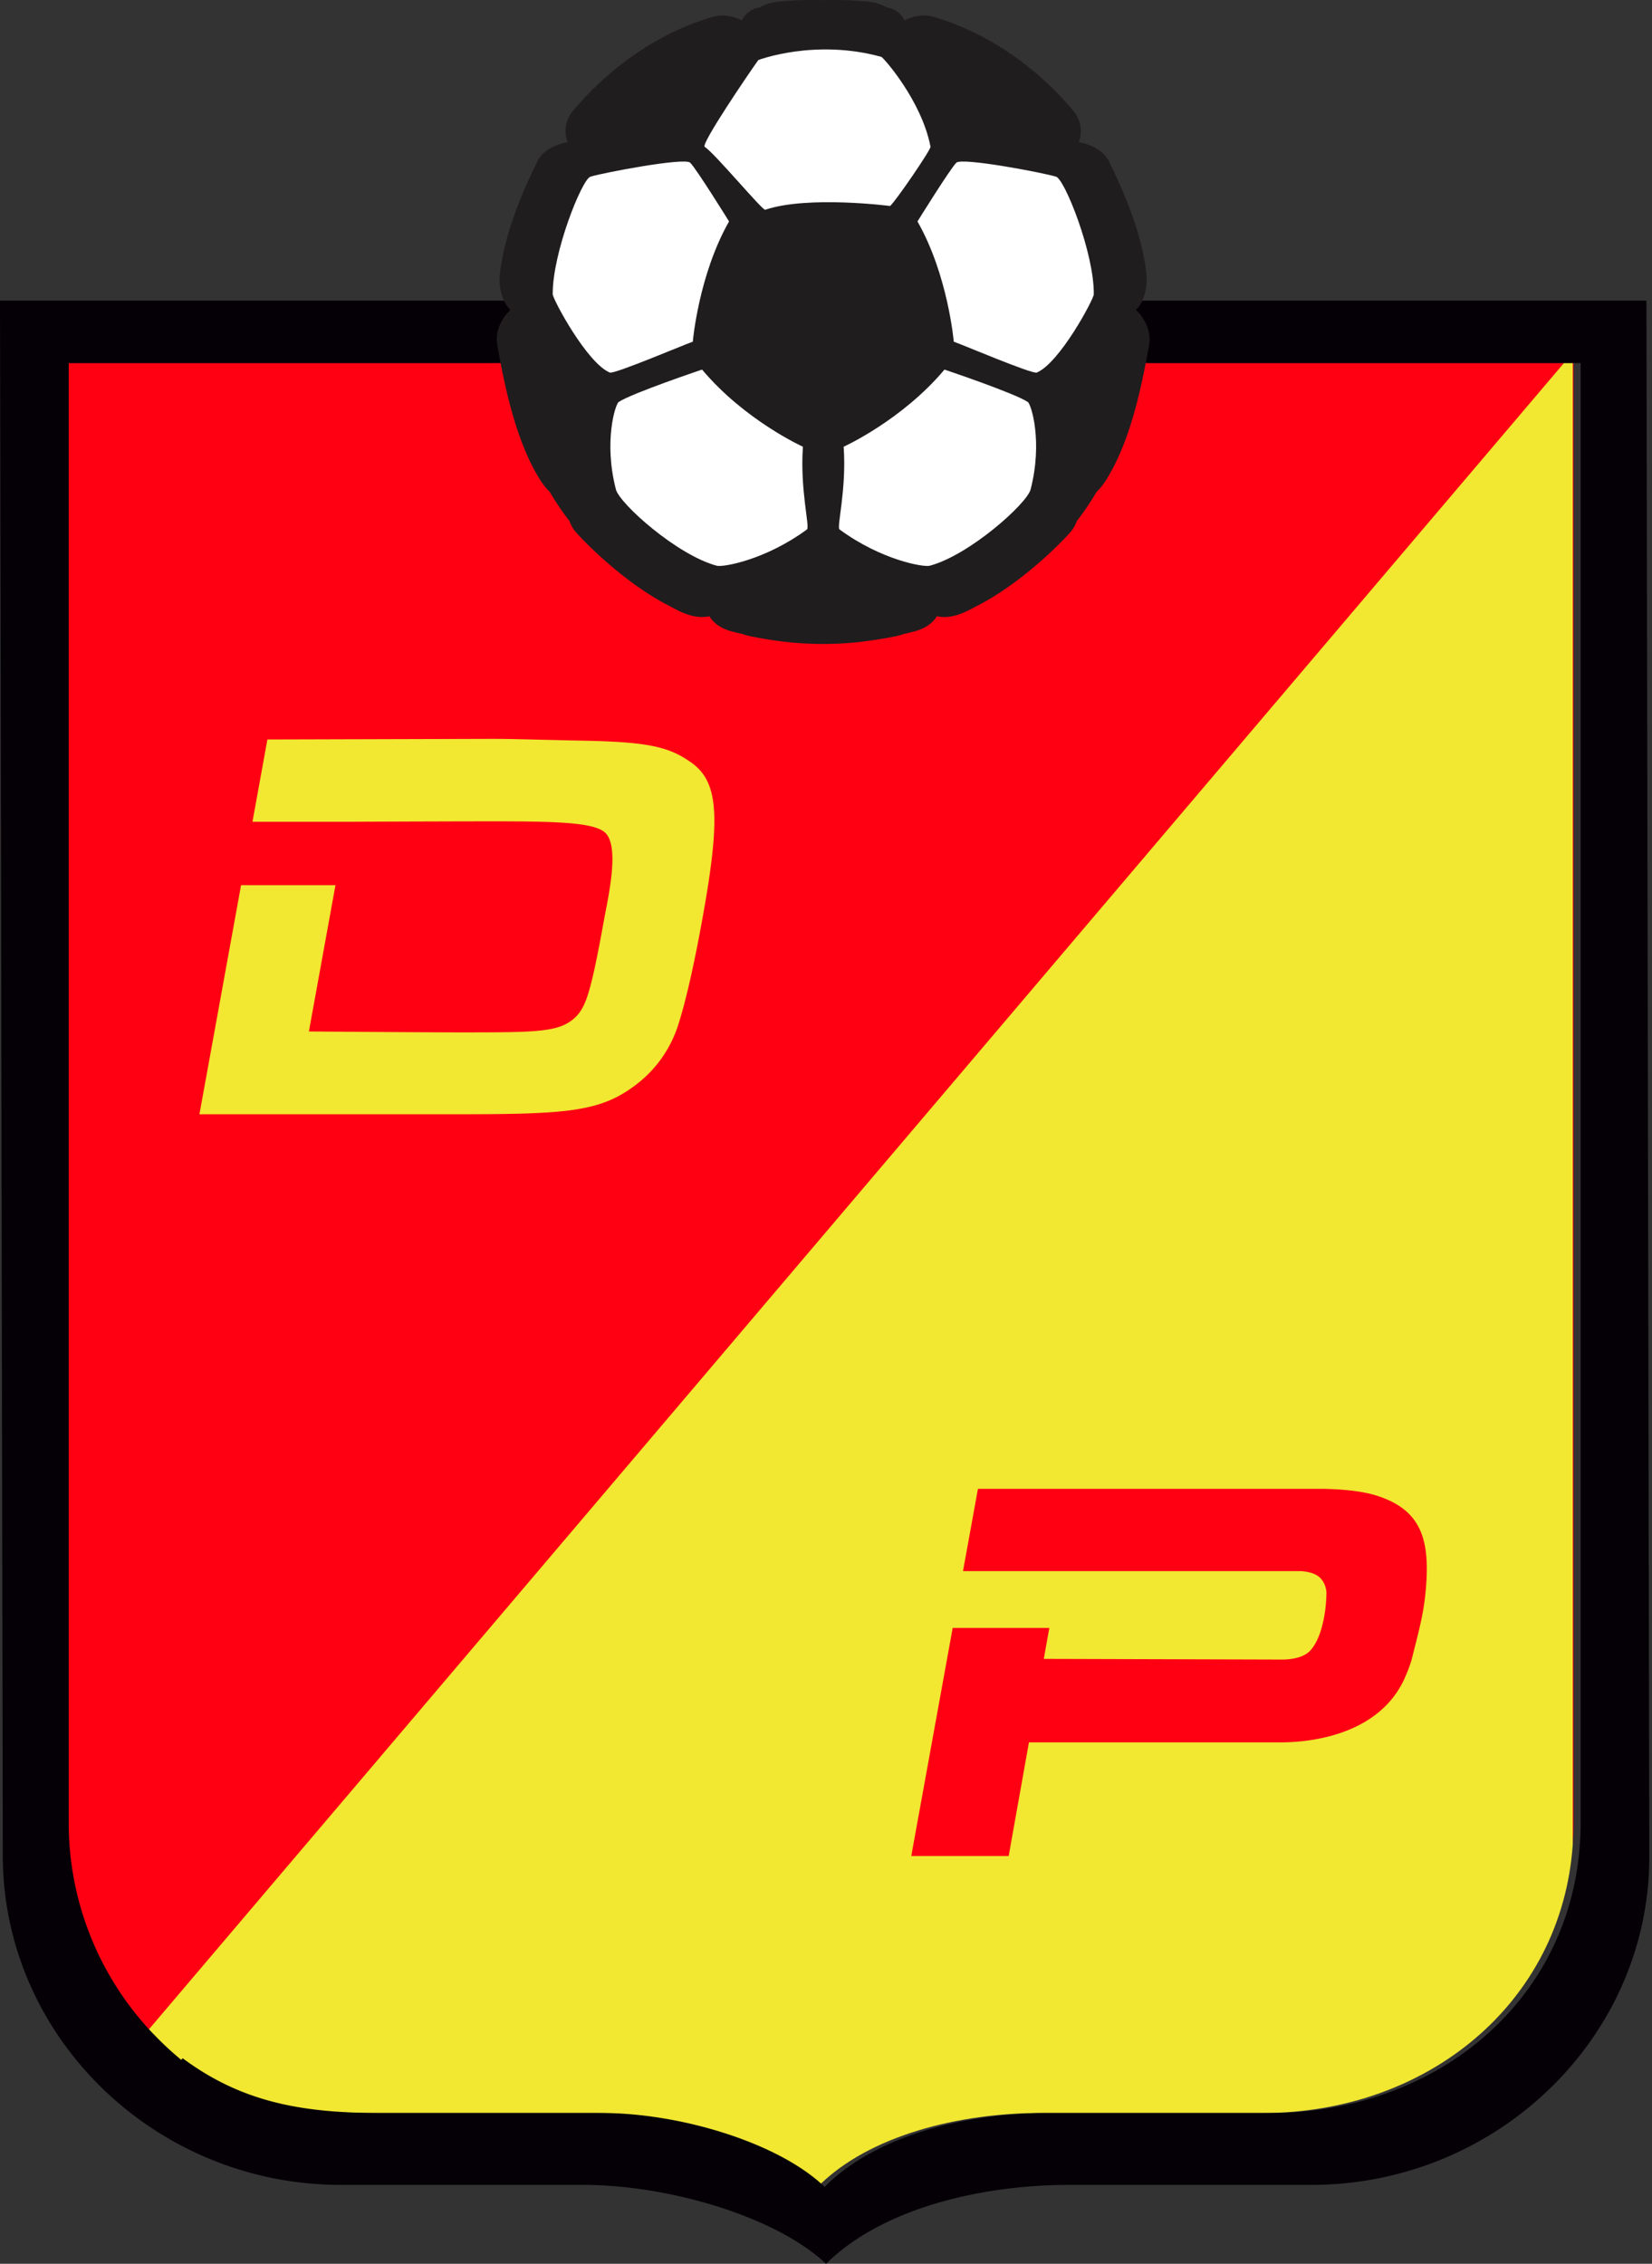 <svg xmlns="http://www.w3.org/2000/svg" width="365" height="500" fill="none"><rect width="100%" height="100%" fill="#333333" stroke="none"/><path fill="#FF0013" fill-rule="evenodd" d="M38.5 454.97c-15.17-12.5-24.88-31.31-24.88-52.28V80.18h94.5c47 0 58.38-13.8 95.5-13.8 37.11 0 44.45 49.71 48.91 13.8h93.04L38.5 454.98Zm309.17-374.8V402.7c0 1.56-.06 3.1-.17 4.65V80.18h.17Z" clip-rule="evenodd"/><path fill="#F2E731" fill-rule="evenodd" d="M347.5 407.34c-2.43 35.23-32.28 59.36-68.42 59.36h-49.22c-17.3 0-37.65 4.66-49.22 16.32-10.13-9.75-31.91-16.32-49.22-16.32H82.2c-20.93 0-35.17-3.75-50.02-17.63l313.38-368.9h1.93v327.17h.01Z" clip-rule="evenodd"/><path fill="#050006" fill-rule="evenodd" d="M349.23 80.18v322.5a63 63 0 0 1-.17 4.66c-2.42 35.23-32.28 59.36-68.42 59.36h-49.22c-17.3 0-37.65 4.66-49.22 16.32-10.13-9.75-31.91-16.32-49.22-16.32H83.76c-17.81 0-30.78-2.72-43.41-12.1l-.3.37a71.07 71.07 0 0 1-6.3-5.89h-.02a67.49 67.49 0 0 1-18.55-46.4V80.19h334.05Zm14.54-13.8L364.4 410c.08 39.9-33.61 72.58-74.7 72.58h-53.59c-18.82 0-41 4.97-53.6 17.43-11.02-10.42-34.77-17.43-53.6-17.43H75.33C34.25 482.57.7 449.9.62 409.99L0 66.4h363.77Z" clip-rule="evenodd"/><path fill="#201D1E" fill-rule="evenodd" d="M163.9 4.5c-1.12-.56-3.58-1.53-6.17-.83-3.51.96-18.2 5.38-31.22 20.92a6.82 6.82 0 0 0-1.09 6.82s-4.94.68-6.67 4.2c-2.33 4.77-7.3 15.17-8.33 25.2-.2 1.98.2 5.48 2.34 7.65 0 0-3.73 3.23-2.87 7.9 1.1 5.88 3.33 19.13 8.71 28.4.63 1.1 1.58 2.67 2.87 3.9a61.6 61.6 0 0 0 4.36 6.45c.28.8.7 1.58 1.3 2.3 2.35 2.75 11.32 11.65 20.69 16.38a80 80 0 0 0 1.9 1.01c3.22 1.63 5.54 1.65 7.02 1.32.72 1.2 2.21 2.7 5.34 3.45l1.98.48c.66.23 1.28.38 1.78.48 1.81.38 3.56.67 5.26.92 3 .44 6.53.78 10.56.78h.42c4.03 0 7.55-.34 10.55-.8 1.7-.23 3.46-.53 5.27-.9.5-.11 1.11-.26 1.78-.5.72-.16 1.39-.32 1.98-.47 3.12-.75 4.63-2.25 5.34-3.45 1.47.34 3.8.32 7.02-1.32.44-.22 1.1-.56 1.91-1 9.37-4.74 18.33-13.63 20.67-16.38a7.24 7.24 0 0 0 1.3-2.3c1.54-1.98 3.01-4.13 4.37-6.45 1.3-1.24 2.25-2.8 2.87-3.9 5.39-9.27 7.61-22.52 8.72-28.4.87-4.68-2.88-7.9-2.88-7.9 2.14-2.17 2.54-5.66 2.34-7.65-1-10.03-5.99-20.43-8.32-25.2-1.73-3.52-6.66-4.2-6.66-4.2a6.82 6.82 0 0 0-1.1-6.82C224.22 9.05 209.55 4.63 206.02 3.67c-2.58-.7-5.05.27-6.17.83a5.2 5.2 0 0 0-3.78-2.82l-.1-.02A10.44 10.44 0 0 0 191.9.38a78.37 78.37 0 0 0-10.03-.35 78.33 78.33 0 0 0-10.03.35c-1.16.13-2.66.48-4.07 1.28l-.1.02a5.2 5.2 0 0 0-3.76 2.82Z" clip-rule="evenodd"/><path fill="#fff" fill-rule="evenodd" d="M167.55 13.26s12.47-4.76 27.18-.7c.42.12 8.89 9.63 10.86 19.84.12.64-7.63 11.94-8.92 13.1 0 0-18.1-2.36-27.6.83-.6.21-11.23-12.58-13.37-13.89-.93-.56 9.89-16.47 11.85-19.18Zm9.85 85.41s-12.85-5.81-22.28-17.04c0 0-15.47 5.2-18.42 7.15-.75.49-3.35 8.75-.62 19.32.81 3.14 13.54 14.54 22.31 16.86 1.33.35 10.7-1.25 19.91-8.03.68-.5-1.58-8.82-.9-18.26Zm25.31-49.76s7.32-11.79 8.6-12.98c1.28-1.2 19.45 2.27 22.04 3.1 1.88.58 8.4 16.82 8.32 25.96 0 1.08-7.54 15.18-12.6 17.3-1.01.4-16.82-6.33-18.34-6.82.01 0-1.28-14.76-8.02-26.56ZM186.4 98.67s12.84-5.81 22.28-17.04c0 0 15.46 5.2 18.4 7.15.76.49 3.35 8.75.63 19.32-.81 3.14-13.55 14.54-22.31 16.86-1.33.35-10.7-1.25-19.92-8.03-.66-.5 1.6-8.82.92-18.26Zm-25.32-49.76s-7.31-11.79-8.6-12.98c-1.28-1.2-19.44 2.27-22.04 3.1-1.86.58-8.39 16.82-8.32 25.96.01 1.08 7.54 15.18 12.61 17.3 1 .4 16.81-6.33 18.34-6.82-.01 0 1.28-14.76 8.01-26.56Z" clip-rule="evenodd"/><path fill="#F2E731" fill-rule="evenodd" d="M149.56 227.22a26.8 26.8 0 0 1-8.5 11.94c-8.42 6.7-15.92 6.95-42.74 6.95H44.06l9.2-50.6h20.86l-5.87 32.31c15.78.13 29.32.2 33.36.2 16.94 0 21.84 0 25.35-3.18 2.5-2.32 3.57-5.56 6.47-21.53.9-5 3.54-16.17.34-19.34-2.39-2.31-10.4-2.56-25.04-2.56-3.67 0-16.72.03-32.08.1H55.78l3.3-18.18 49.77-.14c3.67 0 7.44.12 18.24.37 15.2.24 20.29 1.1 25.48 4.75 6.17 4.27 6.75 11.83 2.6 34.75-2.17 11.96-4.04 19.52-5.6 24.16Z" clip-rule="evenodd"/><path fill="#FF0013" fill-rule="evenodd" d="M283.6 366.55c3.19-.11 5.3-.97 6.38-2.58 1.16-1.54 2.04-3.84 2.59-6.9.34-1.87.44-3.21.5-5.13a4.97 4.97 0 0 0-1.4-3.45c-.89-.86-2.34-1.35-4.3-1.48h-74.6l3.3-18.17h76.29c5.08.1 9.07.62 11.97 1.55 8.8 2.87 11.3 8.47 10.87 18.08-.36 7.08-1.42 10.51-3.21 17.72-.38 1.46-1.01 3.13-1.9 5.04-5.13 10.6-17.58 13.61-27.35 13.61h-55.4l-4.48 25.1h-21.52l9.15-50.38h21.35l-1.22 6.84 52.98.15Z" clip-rule="evenodd"/></svg>
